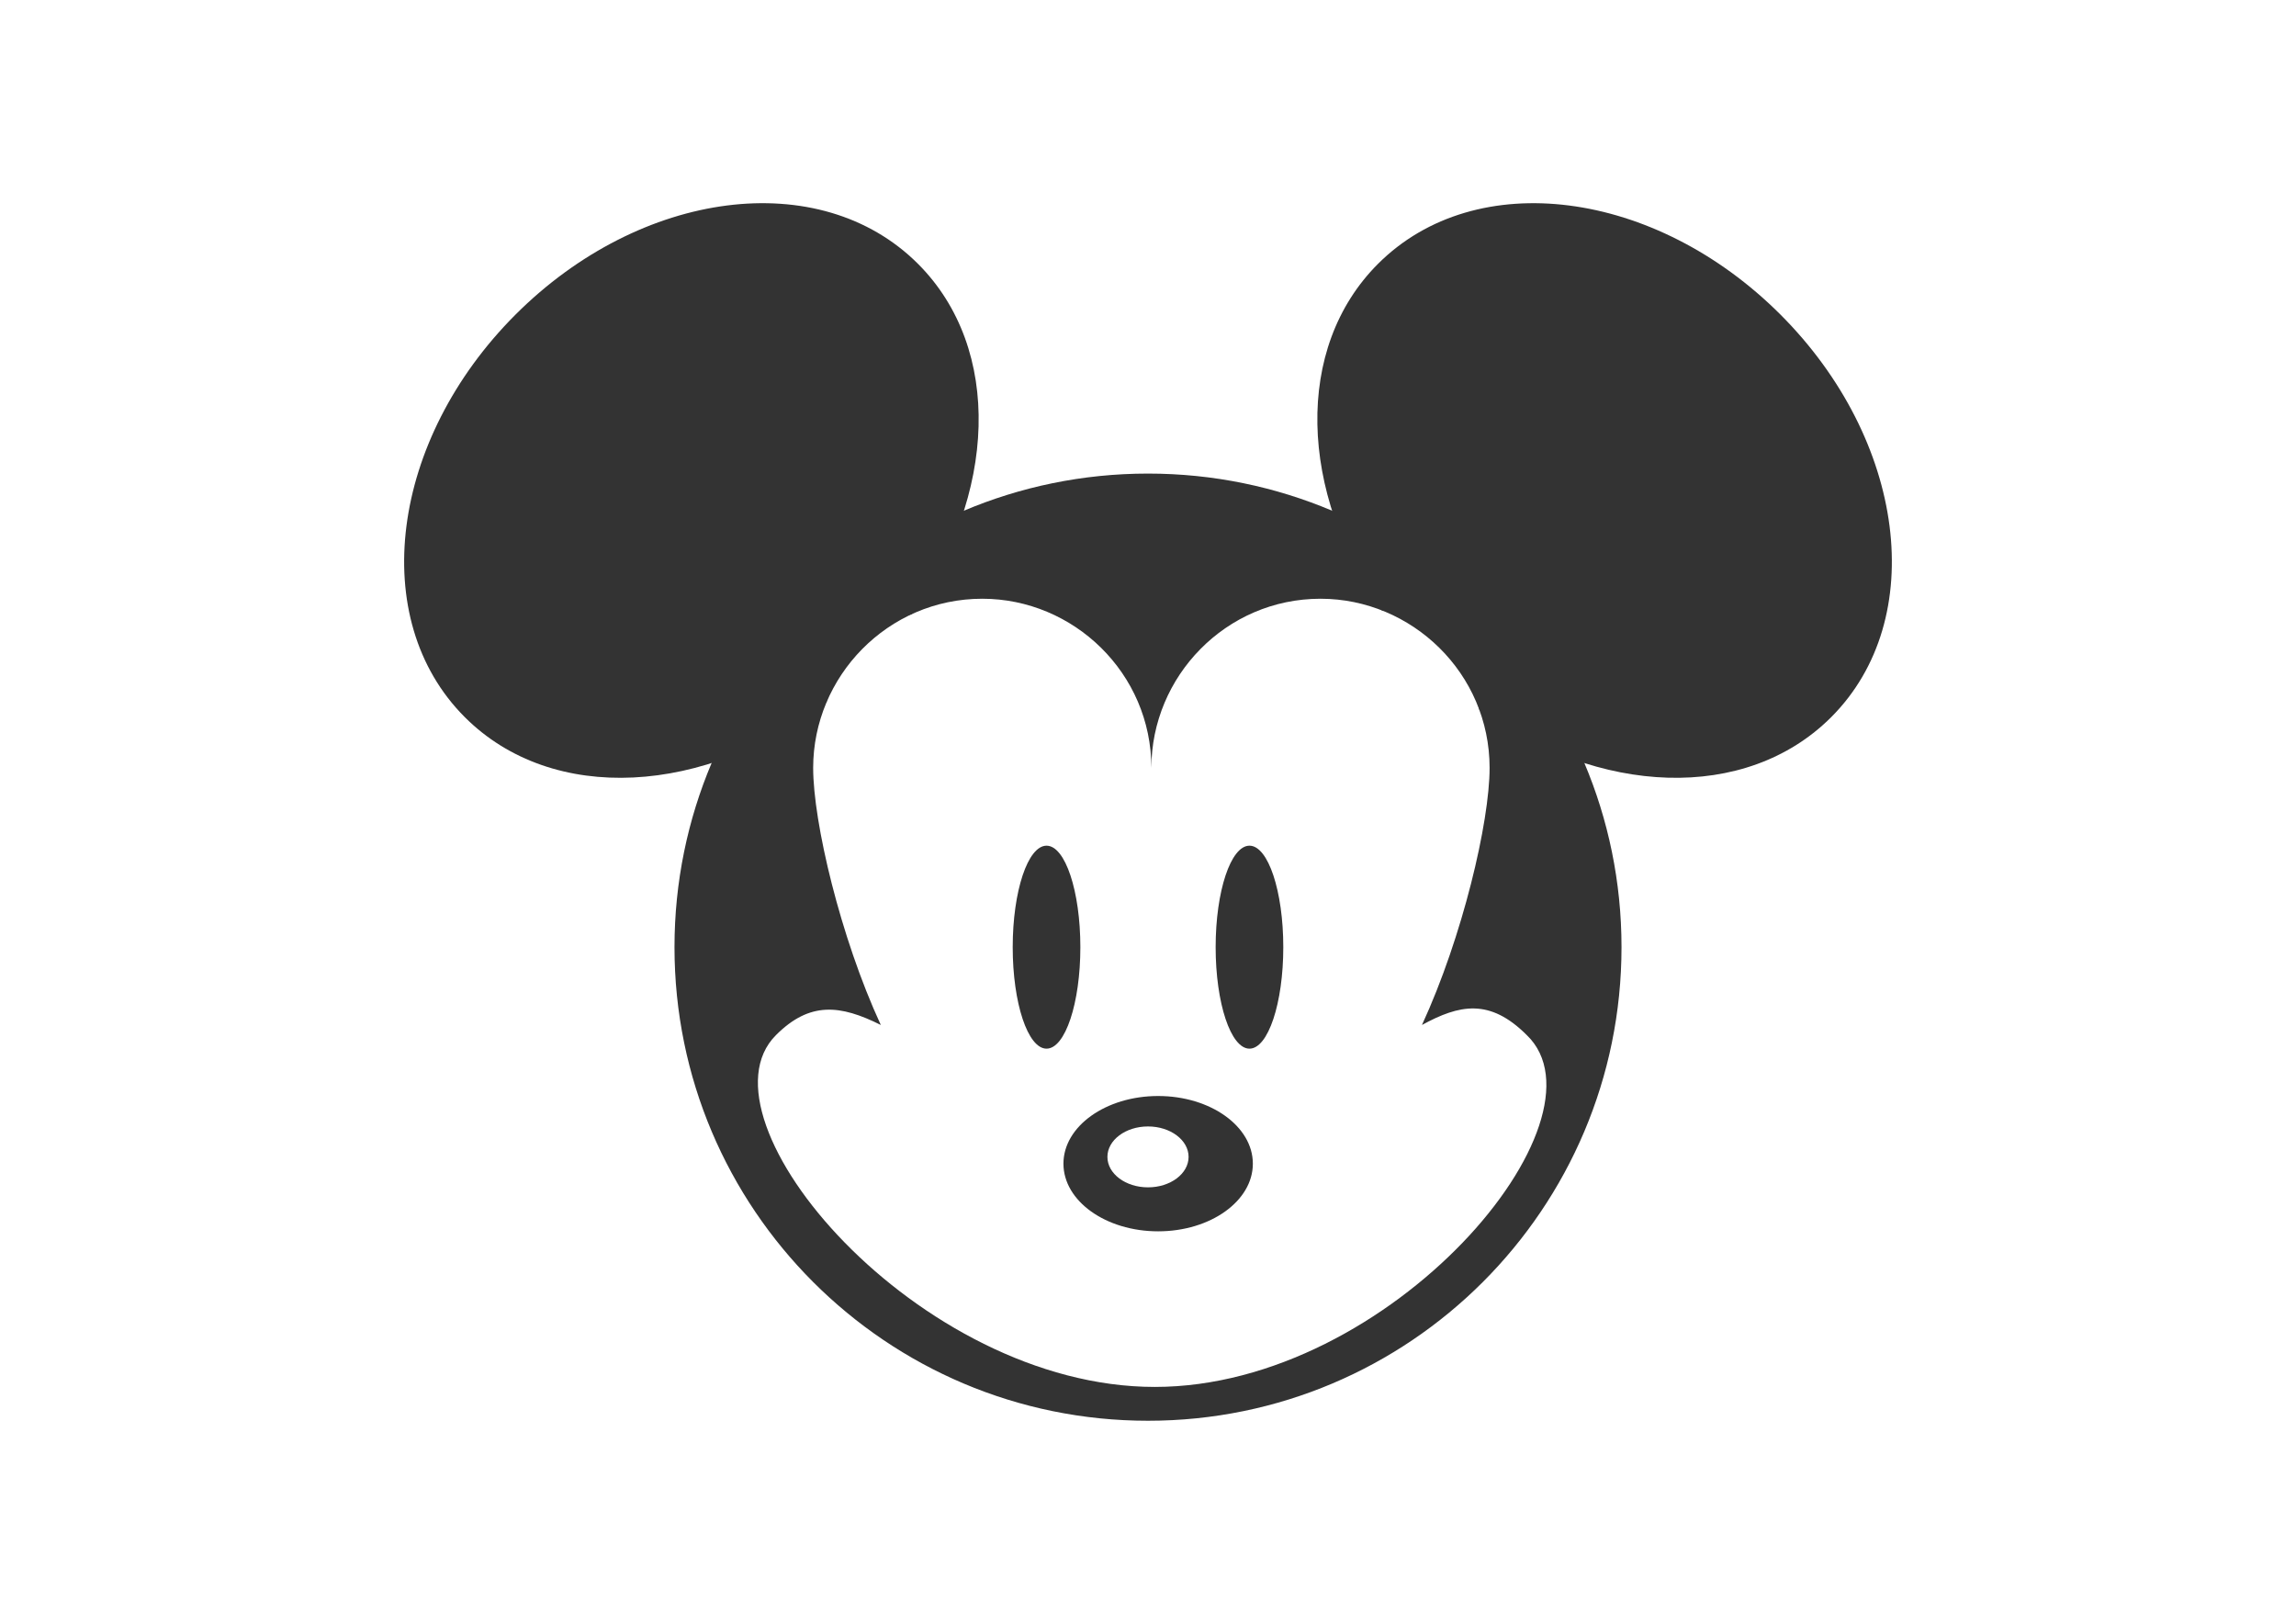 <?xml version="1.0" encoding="utf-8"?>
<!-- Generator: Adobe Illustrator 16.0.4, SVG Export Plug-In . SVG Version: 6.00 Build 0)  -->
<!DOCTYPE svg PUBLIC "-//W3C//DTD SVG 1.1//EN" "http://www.w3.org/Graphics/SVG/1.1/DTD/svg11.dtd">
<svg version="1.1" id="Layer_1" xmlns="http://www.w3.org/2000/svg" xmlns:xlink="http://www.w3.org/1999/xlink" x="0px" y="0px"
	 width="841.889px" height="595.281px" viewBox="0 0 841.889 595.281" enable-background="new 0 0 841.889 595.281"
	 xml:space="preserve">
<path fill="#333333" d="M652.856,115.336c45.887,45.887,54.567,111.615,18.604,147.58c-31.358,31.359-85.344,28.775-129.076-2.817
	l-5.438-32.708l-30.306-3.632c-30.21-43.357-32.232-96.155-1.363-127.025C541.24,60.768,606.97,69.449,652.856,115.336z"/>
<path fill="#333333" d="M189.033,115.336c-45.887,45.887-54.567,111.615-18.604,147.58c32.221,32.223,88.336,28.606,132.667-5.495
	l2.098-26.28l29.024-5.922c31.191-43.626,33.611-97.268,2.394-128.485C300.649,60.768,234.92,69.449,189.033,115.336z"/>
<path fill="#333333" d="M420.945,173.623c-95.89,0-173.624,77.734-173.624,173.624c0,95.891,77.734,173.624,173.624,173.624
	s173.624-77.733,173.624-173.624C594.569,251.357,516.834,173.623,420.945,173.623z M423.425,508.469
	c-86.811,0-169.902-97.974-138.898-128.979c12.401-12.401,23.563-11.161,38.445-3.72c-14.882-32.245-24.804-74.41-24.804-94.253
	c0-33.485,27.284-62.01,62.009-62.01c33.485,0,62.008,27.284,62.008,62.01c0-33.485,27.283-62.01,62.009-62.01
	c33.485,0,62.008,27.284,62.008,62.01c0,19.843-9.921,62.008-24.803,94.253c13.641-7.441,24.802-9.922,38.444,3.72
	C592.088,410.496,510.236,508.469,423.425,508.469z"/>
<ellipse fill="#333333" cx="458.15" cy="347.247" rx="12.401" ry="37.205"/>
<ellipse fill="#333333" cx="383.74" cy="347.247" rx="12.402" ry="37.205"/>
<path fill="#333333" d="M424.664,401.814c-19.178,0-34.725,11.105-34.725,24.804c0,13.699,15.547,24.805,34.725,24.805
	c19.179,0,34.726-11.105,34.726-24.805C459.39,412.92,443.843,401.814,424.664,401.814z M420.945,435.299
	c-8.219,0-14.882-4.997-14.882-11.161s6.663-11.161,14.882-11.161c8.22,0,14.882,4.997,14.882,11.161
	S429.164,435.299,420.945,435.299z"/>
</svg>
